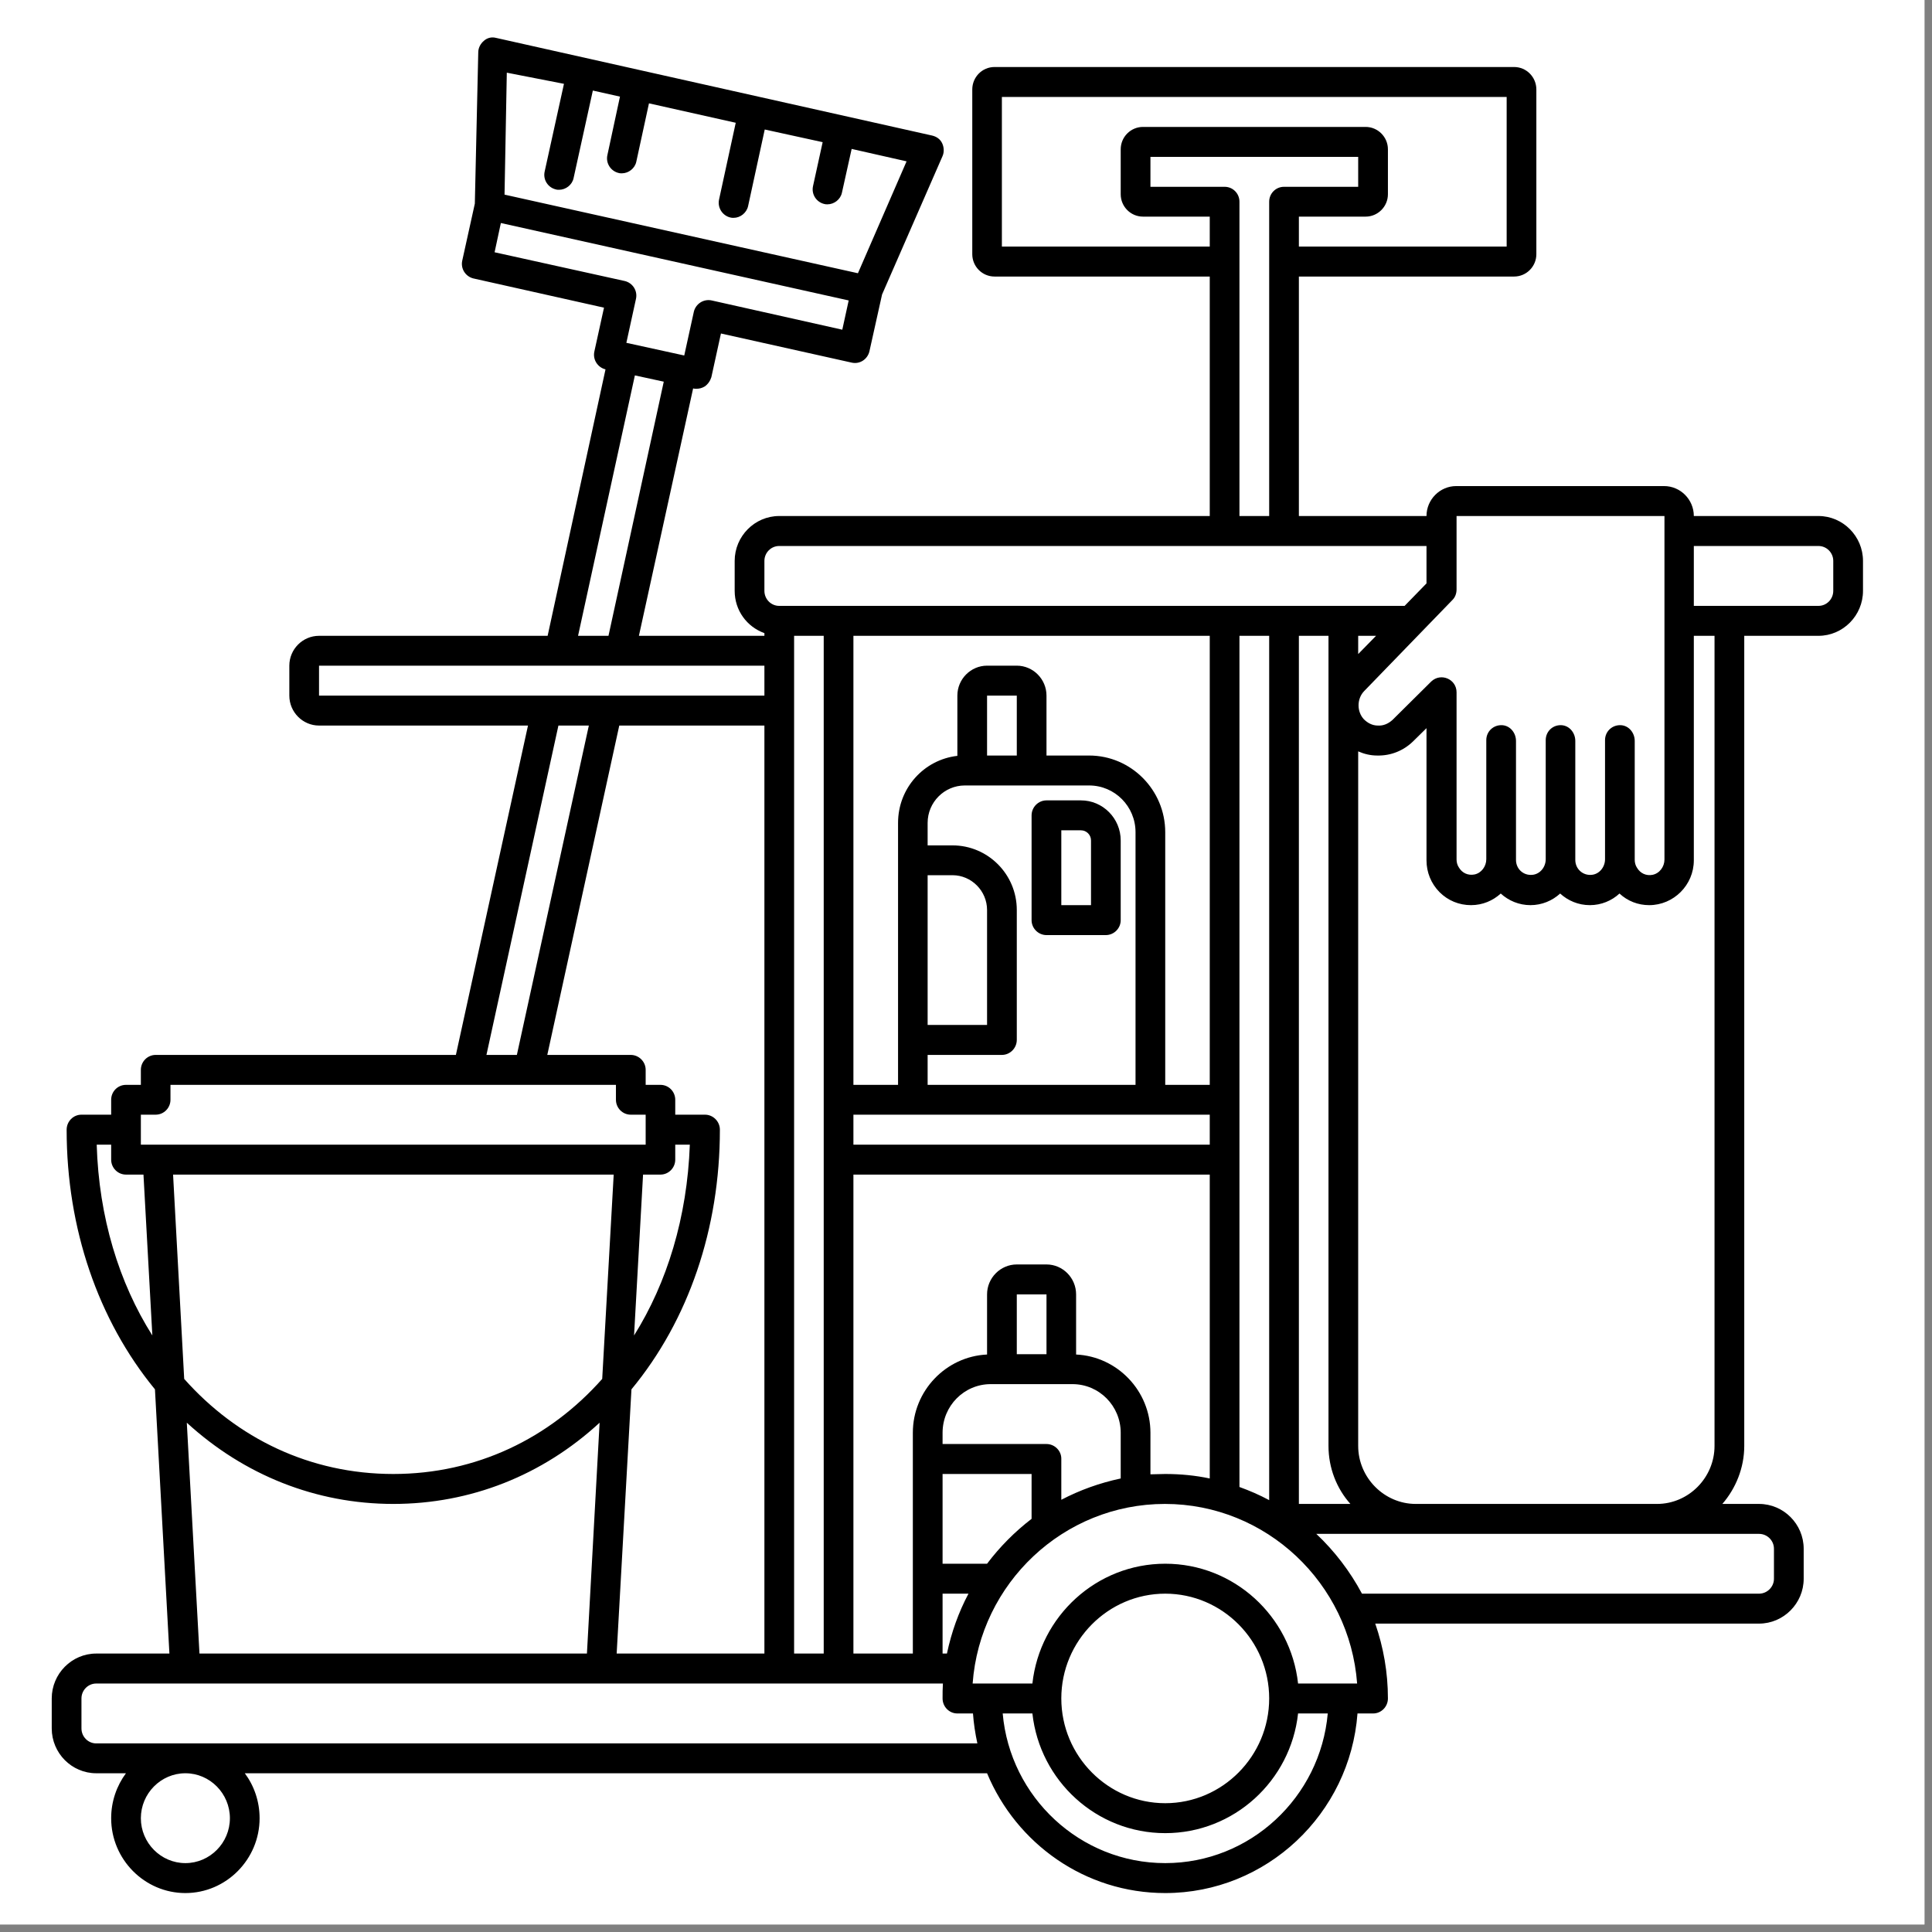 <svg xmlns="http://www.w3.org/2000/svg" xmlns:xlink="http://www.w3.org/1999/xlink" width="85" zoomAndPan="magnify" viewBox="0 0 63.75 63.75" height="85" preserveAspectRatio="xMidYMid meet" version="1.0"><rect x="0" y="0" width="63.75" height="63.75" fill="#808080" stroke="none"/><defs><clipPath id="a62ac52368"><path d="M 0 0 L 63.5 0 L 63.5 63.5 L 0 63.5 Z M 0 0 " clip-rule="nonzero"/></clipPath><clipPath id="cdd878022f"><path d="M 1.707 1.207 L 61.473 1.207 L 61.473 62.469 L 1.707 62.469 Z M 1.707 1.207 " clip-rule="nonzero"/></clipPath></defs><g clip-path="url(#a62ac52368)"><path fill="#ffffff" d="M 0 0 L 63.5 0 L 63.5 63.5 L 0 63.5 Z M 0 0 " fill-opacity="1" fill-rule="nonzero"/><path fill="#ffffff" d="M 0 0 L 63.5 0 L 63.5 63.5 L 0 63.5 Z M 0 0 " fill-opacity="1" fill-rule="nonzero"/></g><g clip-path="url(#cdd878022f)"><path fill="#000000" d="M 60.004 17.027 L 55.891 17.027 C 55.891 16.484 55.449 16.039 54.91 16.039 L 48.051 16.039 C 47.512 16.039 47.07 16.484 47.07 17.027 L 42.859 17.027 L 42.859 9.125 L 49.961 9.125 C 50.367 9.125 50.695 8.793 50.695 8.387 L 50.695 2.953 C 50.695 2.543 50.367 2.211 49.961 2.211 L 32.816 2.211 C 32.41 2.211 32.082 2.543 32.082 2.953 L 32.082 8.387 C 32.082 8.793 32.41 9.125 32.816 9.125 L 39.918 9.125 L 39.918 17.027 L 25.711 17.027 C 24.902 17.027 24.242 17.695 24.242 18.508 L 24.242 19.496 C 24.242 20.141 24.645 20.684 25.223 20.891 L 25.223 20.98 L 21.082 20.98 L 22.871 12.816 C 22.906 12.828 22.945 12.828 22.98 12.828 C 23.078 12.828 23.164 12.805 23.25 12.754 C 23.359 12.68 23.434 12.57 23.473 12.445 L 23.789 11.004 L 28.102 11.965 C 28.371 12.027 28.625 11.855 28.688 11.594 L 29.105 9.719 L 31.102 5.148 C 31.16 5.016 31.148 4.855 31.09 4.73 C 31.027 4.594 30.906 4.508 30.758 4.473 L 16.367 1.25 C 16.219 1.211 16.074 1.25 15.965 1.348 C 15.852 1.445 15.781 1.582 15.781 1.73 L 15.668 6.719 L 15.254 8.594 C 15.191 8.867 15.363 9.125 15.621 9.188 L 19.93 10.152 L 19.613 11.594 C 19.551 11.867 19.723 12.125 19.98 12.188 L 18.07 20.98 L 10.527 20.98 C 9.988 20.98 9.547 21.422 9.547 21.965 L 9.547 22.953 C 9.547 23.496 9.988 23.941 10.527 23.941 L 17.422 23.941 L 15.043 34.809 L 5.137 34.809 C 4.867 34.809 4.648 35.031 4.648 35.301 L 4.648 35.797 L 4.156 35.797 C 3.887 35.797 3.668 36.016 3.668 36.289 L 3.668 36.781 L 2.688 36.781 C 2.418 36.781 2.199 37.004 2.199 37.277 C 2.199 40.535 3.238 43.562 5.113 45.844 L 5.59 54.562 L 3.176 54.562 C 2.367 54.562 1.707 55.23 1.707 56.043 L 1.707 57.031 C 1.707 57.848 2.367 58.512 3.176 58.512 L 4.156 58.512 C 3.852 58.922 3.668 59.438 3.668 59.996 C 3.668 61.352 4.77 62.465 6.117 62.465 C 7.465 62.465 8.566 61.352 8.566 59.996 C 8.566 59.438 8.383 58.922 8.078 58.512 L 32.57 58.512 C 33.539 60.836 35.805 62.465 38.449 62.465 C 41.793 62.465 44.547 59.848 44.793 56.539 L 45.309 56.539 C 45.578 56.539 45.797 56.316 45.797 56.043 C 45.797 55.18 45.648 54.352 45.379 53.574 L 58.043 53.574 C 58.852 53.574 59.516 52.906 59.516 52.094 L 59.516 51.105 C 59.516 50.289 58.852 49.625 58.043 49.625 L 56.832 49.625 C 57.273 49.117 57.555 48.438 57.555 47.711 L 57.555 20.98 L 60.004 20.98 C 60.812 20.98 61.473 20.312 61.473 19.496 L 61.473 18.508 C 61.473 17.695 60.812 17.027 60.004 17.027 Z M 45.945 23.758 C 45.809 23.879 45.648 23.953 45.465 23.941 C 45.281 23.941 45.125 23.855 45 23.73 C 44.891 23.609 44.828 23.449 44.828 23.273 C 44.828 23.102 44.891 22.93 45.012 22.805 L 47.93 19.793 C 48.016 19.707 48.062 19.582 48.062 19.449 L 48.062 17.027 L 54.922 17.027 L 54.922 28.363 C 54.922 28.598 54.762 28.82 54.527 28.867 C 54.32 28.906 54.125 28.82 54.016 28.633 C 53.965 28.559 53.941 28.461 53.941 28.375 L 53.941 24.449 C 53.941 24.188 53.758 23.953 53.5 23.93 C 53.207 23.906 52.961 24.129 52.961 24.422 L 52.961 28.352 C 52.961 28.609 52.777 28.844 52.52 28.867 C 52.227 28.895 51.98 28.672 51.98 28.375 L 51.98 24.449 C 51.98 24.188 51.797 23.953 51.539 23.93 C 51.246 23.906 51.004 24.129 51.004 24.422 L 51.004 28.352 C 51.004 28.609 50.82 28.844 50.562 28.867 C 50.266 28.895 50.023 28.672 50.023 28.375 L 50.023 24.449 C 50.023 24.188 49.84 23.953 49.582 23.93 C 49.289 23.906 49.043 24.129 49.043 24.422 L 49.043 28.352 C 49.043 28.586 48.883 28.809 48.652 28.855 C 48.441 28.895 48.246 28.809 48.137 28.621 C 48.086 28.547 48.062 28.449 48.062 28.363 L 48.062 22.844 C 48.062 22.41 47.547 22.188 47.23 22.484 Z M 42.832 55.551 C 42.59 53.328 40.715 51.598 38.449 51.598 C 36.184 51.598 34.309 53.328 34.066 55.551 L 32.094 55.551 C 32.336 52.242 35.094 49.625 38.438 49.625 C 41.781 49.625 44.535 52.242 44.781 55.551 Z M 41.879 56.043 C 41.879 57.945 40.336 59.5 38.449 59.5 C 36.562 59.5 35.02 57.945 35.02 56.043 C 35.02 54.141 36.562 52.586 38.449 52.586 C 40.336 52.586 41.879 54.141 41.879 56.043 Z M 31.246 54.562 L 31.102 54.562 L 31.102 52.586 L 31.957 52.586 C 31.629 53.203 31.395 53.859 31.246 54.562 Z M 21.219 38.758 L 21.793 38.758 C 22.062 38.758 22.281 38.535 22.281 38.266 L 22.281 37.77 L 22.762 37.77 C 22.676 40.164 22.012 42.328 20.922 44.066 Z M 19.871 45.5 C 18.133 47.461 15.719 48.637 12.977 48.637 C 10.23 48.637 7.82 47.461 6.078 45.5 L 5.711 38.758 L 20.25 38.758 Z M 20.836 45.844 C 22.723 43.562 23.754 40.535 23.754 37.277 C 23.754 37.004 23.531 36.781 23.262 36.781 L 22.281 36.781 L 22.281 36.289 C 22.281 36.016 22.062 35.797 21.793 35.797 L 21.305 35.797 L 21.305 35.301 C 21.305 35.031 21.082 34.809 20.812 34.809 L 18.059 34.809 L 20.434 23.941 L 25.223 23.941 L 25.223 54.562 L 20.348 54.562 Z M 27.18 20.98 L 27.18 54.562 L 26.203 54.562 L 26.203 20.98 Z M 41.879 49.5 C 41.559 49.328 41.242 49.191 40.898 49.066 L 40.898 20.98 L 41.879 20.98 Z M 28.16 36.781 L 39.918 36.781 L 39.918 37.77 L 28.16 37.77 Z M 30.609 28.879 L 31.43 28.879 C 32.055 28.879 32.57 29.398 32.57 30.027 L 32.57 33.82 L 30.609 33.82 Z M 30.609 34.809 L 33.059 34.809 C 33.328 34.809 33.551 34.586 33.551 34.312 L 33.551 30.027 C 33.551 28.844 32.594 27.895 31.43 27.895 L 30.609 27.895 L 30.609 27.152 C 30.609 26.473 31.16 25.918 31.836 25.918 L 35.938 25.918 C 36.785 25.918 37.469 26.609 37.469 27.461 L 37.469 35.797 L 30.609 35.797 Z M 33.551 24.93 L 32.57 24.93 L 32.57 22.953 L 33.551 22.953 Z M 39.918 35.797 L 38.449 35.797 L 38.449 27.461 C 38.449 26.066 37.32 24.93 35.938 24.93 L 34.531 24.93 L 34.531 22.953 C 34.531 22.41 34.09 21.965 33.551 21.965 L 32.57 21.965 C 32.031 21.965 31.59 22.41 31.59 22.953 L 31.59 24.941 C 30.488 25.066 29.633 26.004 29.633 27.152 L 29.633 35.797 L 28.16 35.797 L 28.16 20.98 L 39.918 20.98 Z M 28.16 38.758 L 39.918 38.758 L 39.918 48.785 C 39.441 48.684 38.949 48.637 38.449 48.637 C 38.289 48.637 38.117 48.648 37.961 48.648 L 37.961 47.277 C 37.961 45.895 36.867 44.758 35.508 44.695 L 35.508 42.711 C 35.508 42.168 35.07 41.723 34.531 41.723 L 33.551 41.723 C 33.012 41.723 32.57 42.168 32.57 42.711 L 32.57 44.695 C 31.211 44.758 30.121 45.895 30.121 47.277 L 30.121 54.562 L 28.16 54.562 Z M 32.57 51.598 L 31.102 51.598 L 31.102 48.637 L 34.039 48.637 L 34.039 50.117 C 33.488 50.539 32.988 51.043 32.57 51.598 Z M 34.531 47.648 L 31.102 47.648 L 31.102 47.277 C 31.102 46.391 31.812 45.672 32.691 45.672 L 35.387 45.672 C 36.27 45.672 36.98 46.391 36.98 47.277 L 36.98 48.785 C 36.281 48.934 35.633 49.168 35.02 49.488 L 35.02 48.129 C 35.02 47.871 34.801 47.648 34.531 47.648 Z M 34.531 44.684 L 33.551 44.684 L 33.551 42.711 L 34.531 42.711 Z M 42.859 20.98 L 43.836 20.98 L 43.836 47.711 C 43.836 48.438 44.105 49.117 44.559 49.625 L 42.859 49.625 Z M 44.816 20.98 L 45.406 20.98 L 44.816 21.582 Z M 33.059 8.137 L 33.059 3.199 L 49.715 3.199 L 49.715 8.137 L 42.859 8.137 L 42.859 7.148 L 45.062 7.148 C 45.465 7.148 45.797 6.816 45.797 6.41 L 45.797 4.926 C 45.797 4.52 45.465 4.188 45.062 4.188 L 37.715 4.188 C 37.309 4.188 36.98 4.52 36.98 4.926 L 36.98 6.41 C 36.98 6.816 37.309 7.148 37.715 7.148 L 39.918 7.148 L 39.918 8.137 Z M 40.41 6.164 L 37.961 6.164 L 37.961 5.176 L 44.816 5.176 L 44.816 6.164 L 42.367 6.164 C 42.098 6.164 41.879 6.383 41.879 6.656 L 41.879 17.027 L 40.898 17.027 L 40.898 6.656 C 40.898 6.383 40.68 6.164 40.41 6.164 Z M 25.223 18.508 C 25.223 18.238 25.441 18.016 25.711 18.016 L 47.07 18.016 L 47.07 19.25 L 46.348 19.992 L 25.711 19.992 C 25.441 19.992 25.223 19.77 25.223 19.496 Z M 18.609 2.766 L 17.973 5.656 C 17.91 5.93 18.082 6.188 18.34 6.25 C 18.375 6.262 18.414 6.262 18.449 6.262 C 18.668 6.262 18.879 6.102 18.926 5.879 L 19.562 2.988 L 20.457 3.188 L 20.043 5.113 C 19.98 5.383 20.152 5.645 20.41 5.707 C 20.445 5.719 20.484 5.719 20.52 5.719 C 20.738 5.719 20.949 5.559 20.996 5.336 L 21.414 3.41 L 24.277 4.051 L 23.727 6.582 C 23.668 6.855 23.84 7.113 24.094 7.176 C 24.133 7.188 24.168 7.188 24.207 7.188 C 24.426 7.188 24.633 7.027 24.684 6.805 L 25.234 4.273 L 27.145 4.691 L 26.828 6.137 C 26.766 6.41 26.938 6.668 27.195 6.73 C 27.23 6.742 27.266 6.742 27.305 6.742 C 27.523 6.742 27.734 6.582 27.781 6.359 L 28.102 4.914 L 29.914 5.324 L 28.309 9.016 L 16.648 6.422 L 16.723 2.398 Z M 16.32 8.324 L 16.527 7.359 L 28.004 9.914 L 27.793 10.879 L 23.484 9.914 C 23.215 9.855 22.957 10.027 22.895 10.285 L 22.578 11.73 L 20.668 11.312 L 20.984 9.867 C 21.047 9.594 20.875 9.336 20.617 9.273 Z M 20.949 12.387 L 21.902 12.594 L 20.078 20.98 L 19.074 20.98 Z M 10.527 21.965 L 25.223 21.965 L 25.223 22.953 L 10.527 22.953 Z M 18.426 23.941 L 19.43 23.941 L 17.055 34.809 L 16.051 34.809 Z M 4.648 36.781 L 5.137 36.781 C 5.406 36.781 5.625 36.559 5.625 36.289 L 5.625 35.797 L 20.324 35.797 L 20.324 36.289 C 20.324 36.559 20.543 36.781 20.812 36.781 L 21.305 36.781 L 21.305 37.77 L 4.648 37.77 Z M 3.191 37.77 L 3.668 37.77 L 3.668 38.266 C 3.668 38.535 3.887 38.758 4.156 38.758 L 4.734 38.758 L 5.027 44.066 C 3.926 42.328 3.262 40.164 3.191 37.77 Z M 6.164 46.945 C 8.051 48.672 10.426 49.625 12.977 49.625 C 15.523 49.625 17.898 48.684 19.785 46.945 L 19.367 54.562 L 6.582 54.562 Z M 7.586 59.996 C 7.586 60.809 6.926 61.477 6.117 61.477 C 5.309 61.477 4.648 60.809 4.648 59.996 C 4.648 59.18 5.309 58.512 6.117 58.512 C 6.926 58.512 7.586 59.18 7.586 59.996 Z M 3.176 57.527 C 2.906 57.527 2.688 57.305 2.688 57.031 L 2.688 56.043 C 2.688 55.773 2.906 55.551 3.176 55.551 L 31.113 55.551 C 31.102 55.711 31.102 55.883 31.102 56.043 C 31.102 56.316 31.32 56.539 31.59 56.539 L 32.105 56.539 C 32.129 56.871 32.18 57.203 32.25 57.527 Z M 38.449 61.477 C 35.645 61.477 33.328 59.305 33.086 56.539 L 34.066 56.539 C 34.309 58.762 36.184 60.488 38.449 60.488 C 40.715 60.488 42.59 58.762 42.832 56.539 L 43.812 56.539 C 43.566 59.305 41.254 61.477 38.449 61.477 Z M 58.535 51.105 L 58.535 52.094 C 58.535 52.363 58.312 52.586 58.043 52.586 L 44.941 52.586 C 44.547 51.848 44.035 51.18 43.434 50.613 L 58.043 50.613 C 58.312 50.613 58.535 50.832 58.535 51.105 Z M 56.574 47.711 C 56.574 48.758 55.719 49.625 54.676 49.625 L 46.715 49.625 C 45.676 49.625 44.816 48.758 44.816 47.711 L 44.816 24.793 C 45.012 24.879 45.223 24.93 45.441 24.93 C 45.895 24.941 46.312 24.77 46.629 24.461 L 47.07 24.027 L 47.07 28.387 C 47.07 28.781 47.219 29.152 47.5 29.438 C 47.781 29.719 48.148 29.867 48.539 29.867 C 48.922 29.867 49.262 29.719 49.52 29.484 C 49.777 29.719 50.121 29.867 50.5 29.867 C 50.879 29.867 51.223 29.719 51.48 29.484 C 51.738 29.719 52.078 29.867 52.461 29.867 C 52.84 29.867 53.184 29.719 53.438 29.484 C 53.707 29.734 54.051 29.867 54.418 29.867 C 55.227 29.867 55.891 29.203 55.891 28.387 L 55.891 20.98 L 56.574 20.98 Z M 60.492 19.496 C 60.492 19.77 60.273 19.992 60.004 19.992 L 55.891 19.992 L 55.891 18.016 L 60.004 18.016 C 60.273 18.016 60.492 18.238 60.492 18.508 Z M 60.492 19.496 " fill-opacity="1" fill-rule="nonzero"/></g><path fill="#000000" d="M 35.668 26.41 L 34.531 26.41 C 34.262 26.41 34.039 26.633 34.039 26.906 L 34.039 30.363 C 34.039 30.633 34.262 30.855 34.531 30.855 L 36.488 30.855 C 36.758 30.855 36.98 30.633 36.98 30.363 L 36.98 27.734 C 36.98 27.004 36.391 26.41 35.668 26.41 Z M 36 29.867 L 35.02 29.867 L 35.02 27.398 L 35.668 27.398 C 35.852 27.398 36 27.547 36 27.734 Z M 36 29.867 " fill-opacity="1" fill-rule="nonzero"/></svg>